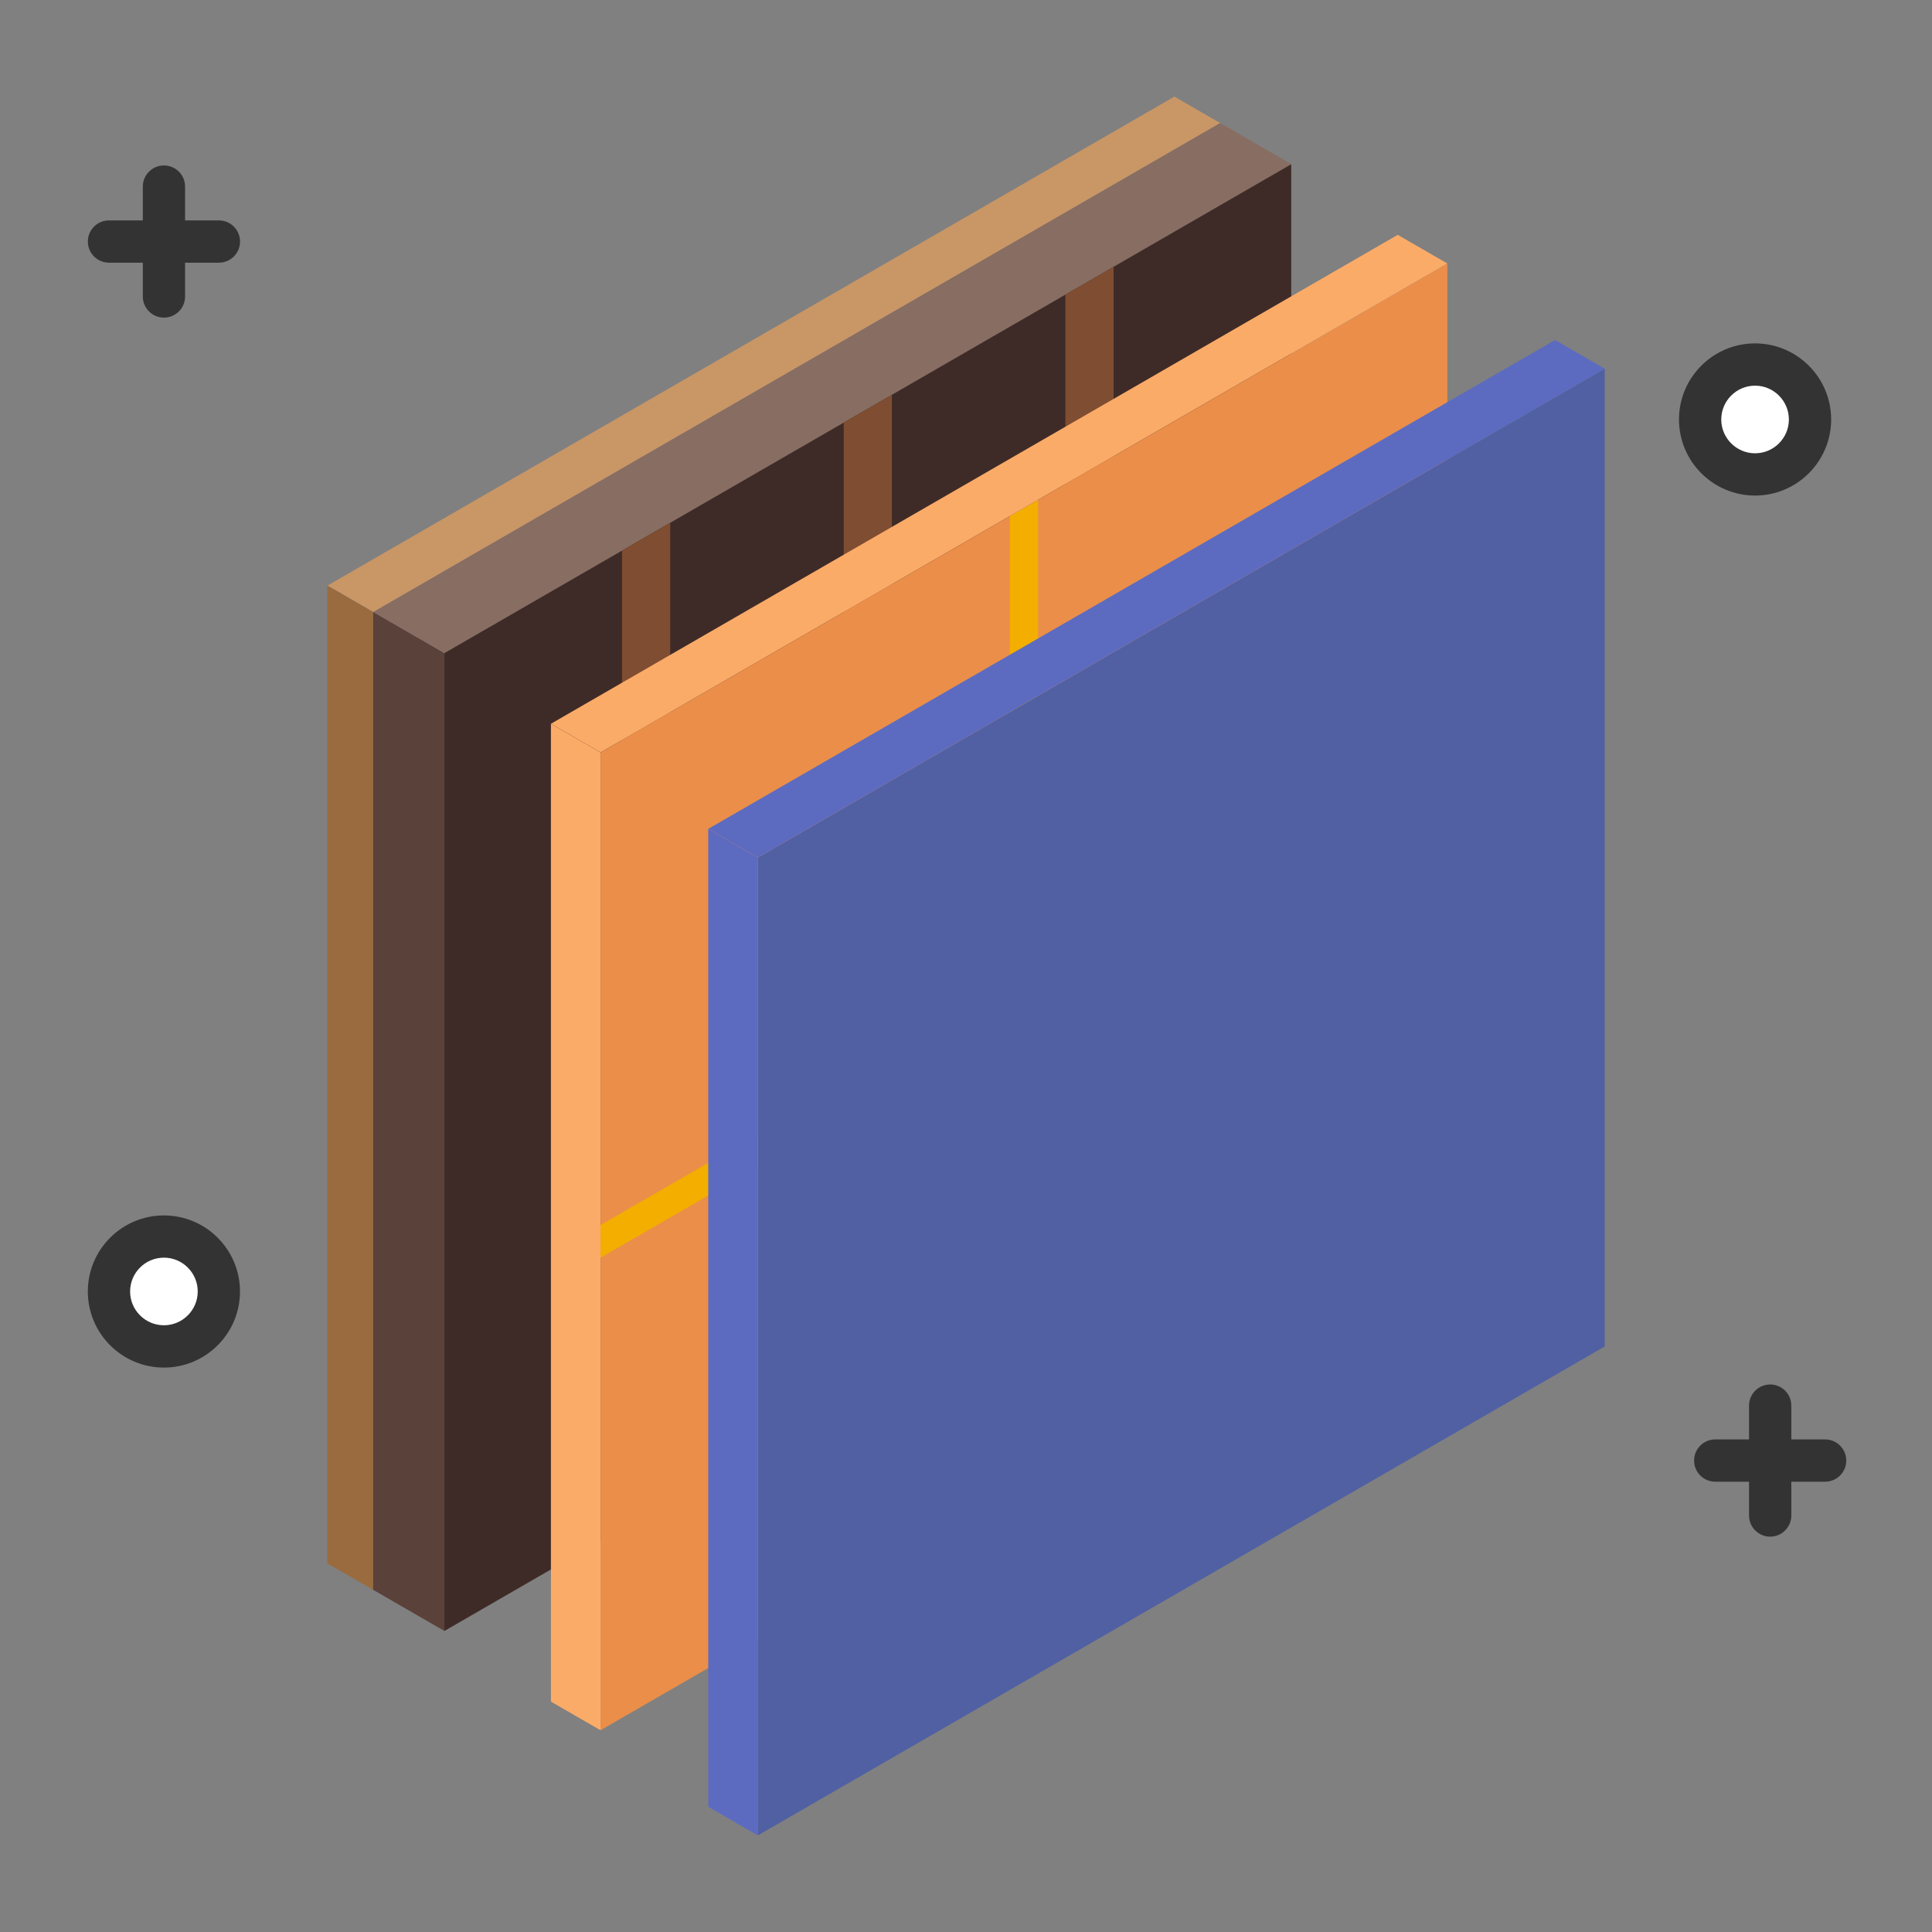 <?xml version="1.0" encoding="UTF-8"?>
<svg id="_x2014_ÎÓÈ_x5F_1" xmlns="http://www.w3.org/2000/svg" version="1.1" viewBox="0 0 500 500">
  <rect x="0" y="0" width="500" height="500" fill="#808080" stroke="none"/>
  <!-- Generator: Adobe Illustrator 29.1.0, SVG Export Plug-In . SVG Version: 2.1.0 Build 142)  -->
  <defs>
    <style>
      .st0 {
        fill: #f3ae00;
      }

      .st1 {
        fill: #c99666;
      }

      .st2 {
        fill: #3e2b27;
      }

      .st3 {
        fill: #fbab68;
      }

      .st4 {
        fill: #996b3e;
      }

      .st5 {
        fill: #5060a3;
      }

      .st6 {
        fill: #fff;
      }

      .st7 {
        fill: #886d62;
      }

      .st8 {
        fill: #7f4d31;
      }

      .st9 {
        fill: #5a4139;
      }

      .st10 {
        fill: #5c6bc0;
      }

      .st11 {
        fill: #ea8e49;
      }

      .st12 {
        fill: #333;
      }
    </style>
  </defs>
  <g>
    <g>
      <polygon class="st4" points="96.58 411.45 84.71 404.6 84.71 151.54 96.58 158.39 96.58 411.45"/>
      <polygon class="st9" points="115.01 422.09 96.58 411.45 96.58 158.39 115.01 169.03 115.01 422.09"/>
    </g>
    <g>
      <polygon class="st1" points="96.64 158.38 84.78 151.53 303.93 25 315.79 31.85 96.64 158.38"/>
      <polygon class="st7" points="115.07 169.02 96.64 158.38 315.79 31.85 334.22 42.49 115.07 169.02"/>
    </g>
    <g>
      <polygon class="st2" points="334.17 295.56 115.01 422.09 115.01 169.03 334.17 42.5 334.17 295.56"/>
      <g>
        <polygon class="st8" points="173.45 388.35 160.98 395.55 160.98 142.49 173.45 135.29 173.45 388.35"/>
        <polygon class="st8" points="230.82 355.22 218.35 362.43 218.35 109.37 230.82 102.17 230.82 355.22"/>
        <polygon class="st8" points="288.2 322.1 275.72 329.3 275.72 76.24 288.2 69.04 288.2 322.1"/>
      </g>
    </g>
    <g>
      <g>
        <polygon class="st11" points="374.58 321.26 155.42 447.79 155.42 194.73 374.58 68.2 374.58 321.26"/>
        <g>
          <polygon class="st0" points="374.58 198.96 155.42 325.49 155.42 317.03 374.58 190.5 374.58 198.96"/>
          <polygon class="st0" points="261.33 386.64 261.33 133.58 268.66 129.35 268.66 382.41 261.33 386.64"/>
        </g>
      </g>
      <polygon class="st3" points="155.42 447.79 142.58 440.38 142.58 187.32 155.42 194.73 155.42 447.79"/>
      <polygon class="st3" points="155.42 194.72 142.58 187.31 361.73 60.78 374.57 68.19 155.42 194.72"/>
    </g>
    <g>
      <polygon class="st5" points="415.29 348.47 196.13 475 196.13 221.94 415.29 95.41 415.29 348.47"/>
      <polygon class="st10" points="196.13 475 183.29 467.59 183.29 214.53 196.13 221.94 196.13 475"/>
      <polygon class="st10" points="196.13 221.93 183.29 214.52 402.44 87.99 415.28 95.41 196.13 221.93"/>
    </g>
  </g>
  <g>
    <g>
      <circle class="st6" cx="454.21" cy="108.56" r="14.22"/>
      <path class="st12" d="M454.21,128.25c-10.86,0-19.69-8.83-19.69-19.69s8.83-19.69,19.69-19.69,19.69,8.83,19.69,19.69-8.84,19.69-19.69,19.69ZM454.21,99.81c-4.83,0-8.75,3.93-8.75,8.75s3.93,8.75,8.75,8.75,8.75-3.93,8.75-8.75-3.93-8.75-8.75-8.75Z"/>
    </g>
    <g>
      <circle class="st6" cx="42.42" cy="334.23" r="14.22"/>
      <path class="st12" d="M42.42,353.93c-10.86,0-19.69-8.83-19.69-19.69s8.83-19.69,19.69-19.69,19.69,8.83,19.69,19.69-8.83,19.69-19.69,19.69ZM42.42,325.48c-4.83,0-8.75,3.93-8.75,8.75s3.93,8.75,8.75,8.75,8.75-3.93,8.75-8.75-3.93-8.75-8.75-8.75Z"/>
    </g>
    <g>
      <path class="st12" d="M56.65,57.04h-8.75v-8.75c0-3.02-2.45-5.47-5.47-5.47s-5.47,2.45-5.47,5.47v8.75h-8.75c-3.02,0-5.47,2.45-5.47,5.47s2.45,5.47,5.47,5.47h8.75v8.75c0,3.02,2.45,5.47,5.47,5.47s5.47-2.45,5.47-5.47v-8.75h8.75c3.02,0,5.47-2.45,5.47-5.47s-2.45-5.47-5.47-5.47Z"/>
      <path class="st12" d="M472.34,372.52h-8.75v-8.75c0-3.02-2.45-5.47-5.47-5.47s-5.47,2.45-5.47,5.47v8.75h-8.75c-3.02,0-5.47,2.45-5.47,5.47s2.45,5.47,5.47,5.47h8.75v8.75c0,3.02,2.45,5.47,5.47,5.47s5.47-2.45,5.47-5.47v-8.75h8.75c3.02,0,5.47-2.45,5.47-5.47s-2.45-5.47-5.47-5.47Z"/>
    </g>
  </g>
</svg>